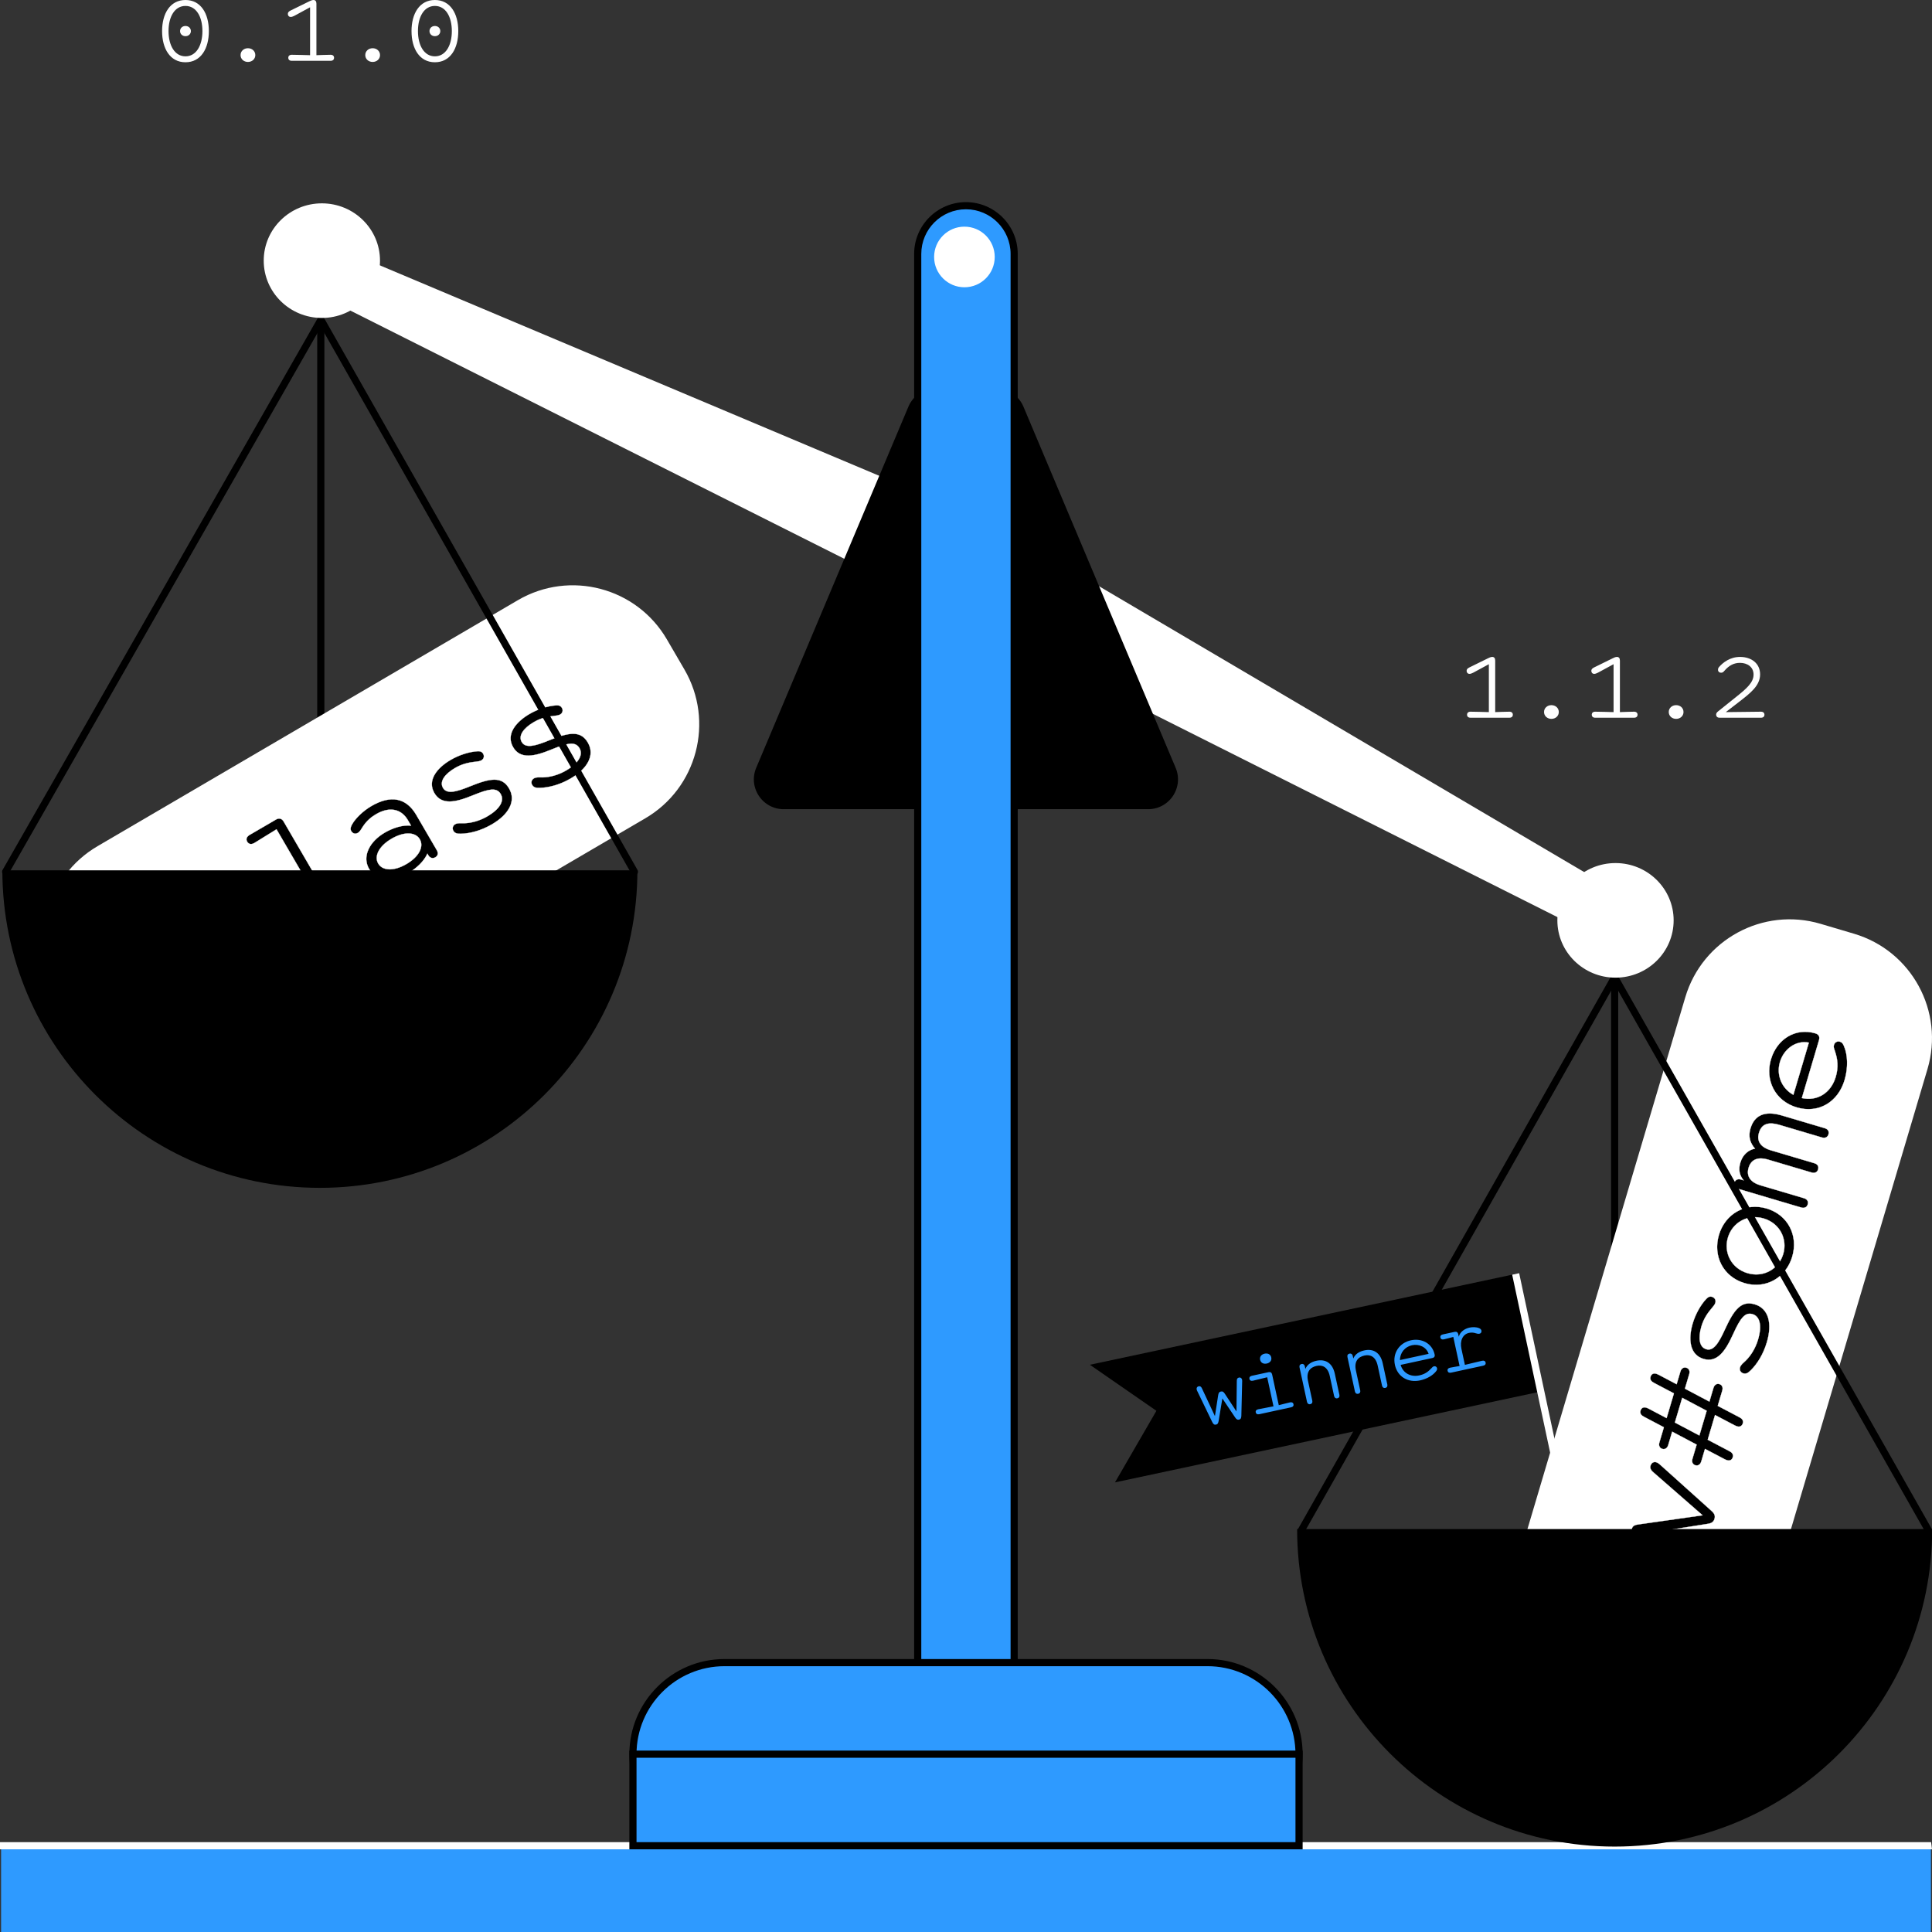 <svg xmlns="http://www.w3.org/2000/svg" xmlns:xlink="http://www.w3.org/1999/xlink" viewBox="0 0 1080 1080" xml:space="preserve"><rect x="0" y="0" width="1080" height="1080" fill="#333333" stroke="none"/><path fill="#2E9AFF" d="M.607 1031.773h1078.787V1080H.607z"/><path fill="#FFF" d="M355.001 1033.773H0v-4h354.506zM1080 1033.773H724.999v-4h354.506z"/><path d="M900.599 546.294h4v242.584h-4zM177.331 178.731h4v242.584h-4z"/><defs><path id="a" d="M289.566 335.462c29.049-16.917 66.313-7.082 83.23 21.967l9.802 16.832c16.917 29.049 7.082 66.313-21.967 83.23l-234.928 137.49c-29.049 16.917-66.313 7.082-83.23-21.967l-9.802-16.832c-16.917-29.049-7.082-66.313 21.967-83.23l234.928-137.49z"/></defs><use xlink:href="#a" overflow="visible" fill-rule="evenodd" clip-rule="evenodd" fill="#FFF"/><path d="M91.611 553.029c3.298-1.92 7.198-1.1 9.022 2.032 1.825 3.133.614 6.931-2.684 8.851-3.298 1.921-7.198 1.1-9.023-2.033-1.824-3.132-.612-6.929 2.685-8.85z"/><path fill="#FFF" d="M94.272 565.016c-.474 0-.943-.05-1.403-.151-1.695-.374-3.119-1.421-4.008-2.947-1.827-3.139-.661-6.987 2.712-8.952 3.372-1.966 7.297-1.08 9.124 2.059.89 1.526 1.098 3.28.587 4.94-.507 1.645-1.678 3.07-3.297 4.013-1.177.684-2.458 1.038-3.715 1.038zm-2.623-11.922c-3.3 1.922-4.442 5.683-2.659 8.747.868 1.49 2.257 2.512 3.911 2.877 1.642.364 3.423.054 5.01-.87s2.734-2.319 3.229-3.928c.498-1.619.295-3.331-.572-4.82-1.785-3.066-5.622-3.925-8.919-2.006z"/><path d="M139.914 533.4c3.958-2.304 7.002-6.176 8.703-11.028.577-1.663.983-2.671 2.22-3.392 1.154-.672 2.802-.306 3.474.847.72 1.237.575 2.315-.086 4.024-1.933 5.212-5.899 10.724-11.671 14.084-10.635 6.194-23.263 3.28-29.553-7.52-6.289-10.801-2.593-23.222 8.043-29.416 5.772-3.36 12.522-4.091 18.009-3.201 1.814.27 2.823.675 3.543 1.912.673 1.155.176 2.769-.978 3.44-1.237.721-2.315.575-4.045.259-5.062-.918-9.931-.18-13.889 2.124-7.09 4.13-10.599 13.46-5.654 21.952 4.946 8.492 14.793 10.045 21.884 5.915z"/><path fill="#FFF" d="M131.062 541.218c-1.663 0-3.316-.197-4.932-.597-5.479-1.355-10.164-4.967-13.193-10.168-3.029-5.203-3.857-11.061-2.333-16.494 1.507-5.37 5.201-9.995 10.402-13.024 5.241-3.052 11.824-4.222 18.059-3.211 1.747.26 2.838.647 3.595 1.948.321.55.4 1.222.224 1.891-.187.704-.634 1.307-1.228 1.651-1.266.739-2.38.582-4.096.269-5.09-.924-9.876-.191-13.838 2.115-3.512 2.045-6.175 5.434-7.306 9.297-1.216 4.148-.619 8.606 1.679 12.553s5.881 6.665 10.089 7.655c3.919.925 8.181.278 11.691-1.767 3.961-2.307 6.959-6.106 8.671-10.988.571-1.647.985-2.694 2.252-3.433.573-.333 1.293-.43 1.974-.27.691.164 1.276.581 1.604 1.144.758 1.303.557 2.441-.08 4.089-2.197 5.924-6.463 11.071-11.703 14.121-3.65 2.126-7.618 3.219-11.531 3.219zm3.56-43.699c-4.793 0-9.557 1.227-13.539 3.545-5.168 3.01-8.838 7.604-10.334 12.937-1.514 5.394-.69 11.21 2.317 16.377 3.009 5.167 7.661 8.753 13.101 10.099 5.375 1.329 11.183.403 16.35-2.605 5.212-3.033 9.454-8.153 11.639-14.046.621-1.604.819-2.71.092-3.959-.308-.528-.857-.92-1.509-1.074-.649-.151-1.327-.06-1.863.253-1.221.712-1.627 1.738-2.187 3.353-1.725 4.917-4.745 8.744-8.736 11.068-3.545 2.065-7.845 2.716-11.802 1.784-4.249-1-7.865-3.744-10.184-7.726-2.319-3.982-2.921-8.482-1.694-12.672 1.143-3.898 3.83-7.319 7.374-9.383 3.994-2.326 8.815-3.065 13.941-2.135 1.681.309 2.773.462 3.992-.249.561-.326.982-.895 1.158-1.561.167-.631.093-1.262-.207-1.776-.727-1.249-1.787-1.623-3.488-1.876a27.535 27.535 0 0 0-4.421-.354z"/><path d="M142.235 471.215c-1.814 1.056-3.249.677-4.065-.724-.768-1.319-.39-2.754 1.425-3.81l14.758-8.594c1.649-.961 3.214-.549 4.174 1.102l27.223 46.746c3.003-1.859 11.02-6.86 12.67-7.819 1.814-1.057 3.249-.677 4.018.642.816 1.401.437 2.836-1.376 3.893l-31.083 18.101c-1.813 1.056-3.249.677-4.065-.724-.768-1.319-.39-2.755 1.424-3.811 1.484-.864 10.945-6.042 13.548-7.449l-26.311-45.181c-3.086 1.906-11.021 6.859-12.34 7.628z"/><path fill="#FFF" d="M168.048 521.431c-.168 0-.332-.016-.491-.048-.696-.14-1.287-.596-1.708-1.318-.836-1.436-.293-2.898 1.451-3.913 1.465-.854 10.683-5.899 13.482-7.414l-26.234-45.047c-.964.596-2.373 1.472-3.901 2.421-3.5 2.175-7.467 4.64-8.374 5.168-.899.523-1.727.716-2.459.568-.697-.14-1.287-.596-1.708-1.318-.4-.688-.491-1.401-.263-2.066.242-.704.819-1.326 1.714-1.847l14.758-8.594c.827-.481 1.657-.633 2.402-.437s1.394.737 1.874 1.564l27.186 46.68c.675-.418 1.587-.984 2.617-1.625 3.677-2.284 8.712-5.412 9.988-6.154.895-.521 1.722-.715 2.452-.58.691.13 1.268.562 1.668 1.248.878 1.508.366 2.965-1.403 3.995l-31.082 18.101c-.705.41-1.365.616-1.969.616zm-13.448-57.95.038.066 26.351 45.248-.067.037c-2.715 1.467-12.07 6.588-13.546 7.447-1.688.982-2.197 2.334-1.398 3.708.404.695.946 1.115 1.608 1.248.694.134 1.487-.047 2.354-.551l31.082-18.101c1.688-.983 2.18-2.365 1.351-3.79-.378-.648-.92-1.056-1.566-1.177-.7-.129-1.487.061-2.349.562-1.274.741-6.31 3.869-9.985 6.153-1.064.66-2.003 1.244-2.684 1.665l-.065.041-.038-.066-27.224-46.746c-.461-.792-1.077-1.31-1.783-1.495-.703-.185-1.496-.042-2.288.42l-14.758 8.594c-.863.503-1.418 1.098-1.648 1.767-.214.622-.127 1.294.25 1.941.405.695.945 1.115 1.608 1.248.695.136 1.486-.047 2.354-.551.906-.528 4.872-2.992 8.371-5.167a2052.19 2052.19 0 0 1 3.968-2.461l.064-.04z"/><path d="M206.309 485.681c-4.081-7.008.348-15.328 8.757-20.226 4.617-2.688 10.023-4.4 14.713-3.93l-1.776-3.05c-3.601-6.184-10.076-7.824-17.743-3.358-2.804 1.633-5.401 3.808-7.539 7.151-.701 1.07-1.54 2.664-2.611 3.288-1.484.864-2.967.403-3.783-.998-.721-1.237-.212-2.638.874-4.375 1.471-2.403 5.225-6.575 10.419-9.601 10.8-6.289 19.452-4.703 25.117 5.025l11.428 19.623c.96 1.649.712 3.119-.855 4.031-1.401.816-2.967.403-3.927-1.246l-.48-.825c-1.905 4.313-6.063 8.169-10.68 10.858-8.41 4.896-17.833 4.642-21.914-2.367zm28.361-16.517c-2.353-4.039-8.581-4.497-15.754-.32-7.172 4.177-9.848 9.82-7.496 13.86 2.353 4.041 8.582 4.498 15.754.321 7.173-4.177 9.849-9.821 7.496-13.861z"/><path fill="#FFF" d="M216.96 491.458c-.447 0-.889-.019-1.324-.055-4.182-.35-7.43-2.315-9.392-5.685s-2.069-7.163-.309-10.973c1.654-3.581 4.884-6.904 9.093-9.355 4.454-2.594 9.167-4.017 13.191-4.017.484 0 .959.021 1.421.062l-1.702-2.923c-1.789-3.072-4.312-5.021-7.298-5.638-3.084-.635-6.66.161-10.343 2.306-3.214 1.872-5.603 4.137-7.515 7.127-.128.196-.261.408-.398.63-.631 1.014-1.346 2.164-2.238 2.683-1.471.854-3.03.442-3.885-1.025-.811-1.388-.059-2.96.875-4.452 1.25-2.043 4.858-6.371 10.444-9.626 5.416-3.153 10.308-4.334 14.536-3.503 4.271.836 7.864 3.714 10.684 8.555l11.428 19.622c1.001 1.719.679 3.226-.881 4.134-1.494.87-3.073.368-4.03-1.272l-.407-.699c-1.786 3.938-5.659 7.852-10.65 10.758-3.744 2.179-7.704 3.346-11.3 3.346zm11.259-29.935c-3.998 0-8.684 1.416-13.114 3.996-4.184 2.437-7.392 5.735-9.033 9.289-1.738 3.764-1.634 7.51.302 10.834 1.937 3.325 5.145 5.266 9.275 5.611 3.902.328 8.354-.836 12.535-3.272 5.021-2.924 8.903-6.869 10.649-10.823l.06-.135.554.952c.912 1.563 2.414 2.04 3.825 1.22 1.5-.874 1.794-2.269.828-3.929l-11.428-19.622c-2.797-4.802-6.357-7.656-10.583-8.483-4.196-.825-9.05.351-14.432 3.484-5.562 3.24-9.149 7.544-10.393 9.576-1.243 1.986-1.496 3.231-.874 4.297.822 1.413 2.268 1.793 3.68.973.86-.501 1.565-1.634 2.188-2.634.138-.222.271-.435.399-.631 1.926-3.011 4.329-5.291 7.564-7.175 3.716-2.165 7.331-2.969 10.449-2.323 3.028.625 5.586 2.599 7.396 5.708l1.851 3.177-.146-.015a16.04 16.04 0 0 0-1.552-.075zm-10.33 24.505c-.135 0-.269-.002-.401-.007-2.78-.099-4.958-1.264-6.132-3.279-1.174-2.017-1.111-4.485.175-6.951 1.339-2.566 3.88-4.991 7.348-7.011 3.469-2.021 6.829-3.034 9.726-2.933 2.779.099 4.957 1.263 6.131 3.278 1.175 2.017 1.113 4.485-.173 6.952-1.339 2.566-3.88 4.991-7.349 7.011-3.311 1.929-6.525 2.94-9.325 2.94zm10.313-20.037c-2.774 0-5.962 1.004-9.248 2.918-3.444 2.006-5.965 4.409-7.291 6.951-1.262 2.419-1.325 4.836-.179 6.806 1.147 1.971 3.281 3.109 6.009 3.205 2.863.11 6.2-.905 9.644-2.911 3.444-2.006 5.966-4.41 7.292-6.952 1.261-2.419 1.324-4.836.177-6.806-1.147-1.971-3.281-3.108-6.008-3.204a10.387 10.387 0 0 0-.396-.007z"/><path d="M257.819 466.062c-2.259.101-3.564-.243-4.381-1.646-.768-1.319-.354-2.883.965-3.651 1.401-.816 3.001-.534 4.965-.574 3.716-.065 8.475-1.183 13.01-3.823 7.585-4.417 9.511-9.072 7.543-12.452-2.257-3.875-6.604-2.998-15.521.649-9.79 4.044-17.598 5.612-21.584-1.231-4.177-7.173 1.493-14.118 9.161-18.585 4.782-2.784 10.4-4.511 14.872-4.796 1.49-.095 2.534.18 3.254 1.417.72 1.237.437 2.836-.965 3.652-.906.528-2.053.645-2.988.747-4.375.45-7.954 1.319-11.746 3.527-5.936 3.457-8.789 7.658-6.773 11.121 2.161 3.711 7.581 2.211 15.164-.882 11.253-4.566 17.764-5.708 21.797 1.218 4.13 7.091-.305 14.641-9.622 20.067-6.099 3.554-12.158 5.094-17.151 5.242z"/><path fill="#FFF" d="M257.114 466.154c-1.717 0-2.956-.352-3.74-1.7-.788-1.352-.361-2.965.991-3.753 1.096-.639 2.3-.617 3.7-.591.417.007.849.014 1.302.006 4.211-.074 8.939-1.464 12.974-3.812 6.877-4.005 9.687-8.621 7.517-12.35-2.254-3.866-6.771-2.859-15.429.681-5.724 2.364-9.731 3.436-12.996 3.473l-.168.001c-3.872 0-6.657-1.551-8.513-4.736-1.958-3.362-1.911-6.855.138-10.384 1.743-2.999 4.872-5.871 9.05-8.304 4.659-2.713 10.231-4.509 14.905-4.807 1.702-.102 2.659.313 3.323 1.454.787 1.354.361 2.968-.991 3.755-.901.525-2.041.65-2.957.751l-.061.006c-4.894.503-8.288 1.522-11.716 3.518-6.154 3.584-8.677 7.703-6.747 11.019 2.061 3.536 7.085 2.345 15.071-.913 11.356-4.608 17.856-5.678 21.891 1.249 1.988 3.414 2.069 7.124.233 10.73-1.743 3.426-5.161 6.69-9.882 9.439-5.531 3.222-11.636 5.087-17.188 5.252-.244.01-.48.016-.707.016zm.171-5.904c-1.053 0-1.989.083-2.844.58-.621.362-1.058.921-1.23 1.574-.173.652-.069 1.354.292 1.974.674 1.157 1.693 1.625 3.656 1.625.208 0 .426-.005.656-.016h.001c5.528-.164 11.607-2.021 17.117-5.23 4.696-2.735 8.094-5.979 9.824-9.379 1.812-3.559 1.732-7.219-.229-10.586-3.981-6.835-10.433-5.762-21.705-1.187-8.061 3.288-13.143 4.481-15.257.851-1.978-3.397.564-7.593 6.8-11.224 3.448-2.008 6.859-3.032 11.776-3.537l.06-.007c.902-.099 2.024-.222 2.897-.73 1.279-.745 1.683-2.271.938-3.55-.738-1.267-1.798-1.473-3.185-1.38-4.652.295-10.199 2.084-14.839 4.785-4.156 2.421-7.267 5.273-8.996 8.25-2.021 3.479-2.067 6.921-.139 10.232 1.826 3.136 4.57 4.662 8.385 4.662l.165-.001c3.245-.037 7.236-1.104 12.941-3.461 5.048-2.065 8.026-2.978 10.28-3.151 2.555-.194 4.199.586 5.334 2.533 2.218 3.811-.612 8.504-7.569 12.555-4.057 2.362-8.812 3.759-13.047 3.834-.455.01-.889.002-1.308-.007-.263-.004-.522-.009-.774-.009z"/><path d="M301.848 440.421c-2.26.101-3.564-.243-4.381-1.646-.768-1.319-.354-2.884.965-3.651 1.402-.816 3-.535 4.965-.574 3.716-.065 8.475-1.183 13.01-3.823 7.585-4.417 9.512-9.072 7.543-12.452-2.257-3.875-6.605-2.999-15.521.647-9.789 4.045-17.598 5.613-21.583-1.23-4.177-7.173 1.493-14.118 9.16-18.584 4.782-2.785 10.401-4.512 14.872-4.796 1.49-.096 2.534.18 3.254 1.417.721 1.237.437 2.836-.964 3.652-.907.529-2.054.645-2.988.747-4.375.45-7.954 1.319-11.747 3.528-5.936 3.457-8.789 7.658-6.773 11.121 2.161 3.711 7.581 2.211 15.165-.882 11.253-4.566 17.764-5.708 21.797 1.218 4.129 7.091-.306 14.642-9.623 20.067-6.099 3.553-12.158 5.094-17.151 5.241z"/><path fill="#FFF" d="M301.142 440.514c-1.717 0-2.956-.352-3.74-1.699-.382-.655-.491-1.397-.309-2.09.184-.692.646-1.283 1.301-1.664 1.098-.64 2.306-.614 3.704-.592.416.009.85.017 1.297.007 4.212-.074 8.94-1.464 12.974-3.812 3.604-2.099 6.069-4.315 7.326-6.587 1.131-2.042 1.196-4.035.19-5.763-2.252-3.869-6.771-2.863-15.429.679-5.723 2.365-9.73 3.437-12.996 3.474l-.168.001c-3.872 0-6.657-1.551-8.512-4.736-1.958-3.361-1.912-6.854.138-10.383 1.742-2.999 4.872-5.871 9.049-8.304 4.657-2.713 10.229-4.509 14.905-4.807 1.699-.107 2.66.312 3.323 1.454.37.634.484 1.358.322 2.039-.169.712-.635 1.321-1.312 1.715-.901.526-2.041.651-2.957.752l-.061.006c-4.894.503-8.288 1.521-11.717 3.518-2.958 1.723-5.151 3.636-6.343 5.534-1.222 1.944-1.36 3.841-.403 5.484 2.062 3.538 7.087 2.343 15.071-.913 11.356-4.608 17.856-5.678 21.891 1.249 1.988 3.414 2.068 7.124.233 10.73-1.744 3.426-5.162 6.69-9.883 9.439-5.531 3.222-11.636 5.087-17.188 5.252-.242.011-.478.017-.706.017zm.172-5.905c-1.052 0-1.989.082-2.844.58-.622.361-1.059.92-1.231 1.573s-.069 1.355.292 1.976c.746 1.279 1.912 1.726 4.313 1.608h.001c5.527-.164 11.606-2.021 17.116-5.23 4.697-2.735 8.095-5.979 9.825-9.379 1.812-3.559 1.732-7.219-.229-10.586-3.981-6.835-10.433-5.762-21.705-1.187-8.062 3.287-13.144 4.478-15.257.851-.988-1.696-.848-3.646.404-5.641 1.205-1.918 3.417-3.849 6.395-5.583 3.449-2.008 6.861-3.033 11.777-3.537l.061-.007c.901-.099 2.022-.222 2.896-.731.643-.374 1.083-.949 1.243-1.621a2.622 2.622 0 0 0-.306-1.928c-.738-1.268-1.806-1.472-3.185-1.38-4.654.296-10.201 2.085-14.839 4.785-4.155 2.421-7.266 5.273-8.995 8.25-2.021 3.478-2.067 6.921-.139 10.231 1.826 3.137 4.569 4.662 8.383 4.662l.167-.001c3.244-.037 7.235-1.104 12.94-3.462 5.048-2.064 8.026-2.977 10.281-3.149 2.554-.193 4.199.586 5.333 2.533 1.035 1.776.97 3.82-.188 5.911-1.271 2.296-3.755 4.531-7.382 6.644-4.056 2.362-8.811 3.759-13.047 3.834-.453.009-.885 0-1.303-.007-.263-.004-.523-.009-.777-.009z"/><path fill-rule="evenodd" clip-rule="evenodd" d="M356.313 486.511c0 98.031-79.469 177.5-177.5 177.5s-177.5-79.469-177.5-177.5h355z"/><path d="M3.175 489.31a2 2 0 0 1-1.734-2.993L177.67 177.739a2 2 0 0 1 1.736-1.008h.003a2 2 0 0 1 1.736 1.013l175.23 308.578a2 2 0 0 1-3.479 1.975L179.401 182.773 4.913 488.302a2.001 2.001 0 0 1-1.738 1.008z"/><defs><path id="b" d="M942.082 557.491c9.553-32.231 43.425-50.615 75.655-41.062l18.675 5.535c32.231 9.553 50.615 43.425 41.062 75.655l-116.08 391.127c-9.553 32.231-43.425 50.615-75.655 41.062l-18.675-5.535c-32.231-9.553-50.615-43.425-41.062-75.655l116.08-391.127z"/></defs><use xlink:href="#b" overflow="visible" fill-rule="evenodd" clip-rule="evenodd" fill="#FFF"/><path d="M902.855 961.339c-11.984-3.552-18.266-13.573-14.96-24.734 1.546-5.214 5.14-9.621 10.28-11.182l-23.875-7.076c-1.829-.543-2.602-1.966-2.141-3.52.516-1.738 1.911-2.419 3.741-1.876l55.526 16.457c1.83.542 2.602 1.965 2.141 3.52-.514 1.738-1.911 2.419-3.741 1.877l-3.477-1.031c3.577 4.046 4.073 9.765 2.526 14.979-3.306 11.158-14.037 16.138-26.02 12.586zm9.571-32.29c-9.239-2.738-17.06.816-19.419 8.774-2.358 7.958 2.263 15.199 11.502 17.937 9.239 2.738 17.059-.815 19.417-8.773 2.359-7.959-2.261-15.2-11.5-17.938z"/><path fill="#FFF" d="M910.317 962.535c-2.428 0-4.951-.374-7.484-1.124-5.845-1.732-10.552-5.123-13.256-9.547-2.768-4.528-3.374-9.812-1.754-15.28 1.625-5.479 5.388-9.632 10.095-11.159l-23.639-7.006c-1.822-.541-2.683-1.96-2.192-3.614.525-1.765 1.958-2.479 3.835-1.928l55.525 16.457c.903.268 1.586.757 1.973 1.414.38.644.455 1.404.22 2.2-.258.87-.748 1.506-1.417 1.839-.662.331-1.498.36-2.418.089l-3.23-.959c3.196 3.764 4.062 9.161 2.374 14.856-1.62 5.468-5.008 9.567-9.797 11.856-2.651 1.267-5.661 1.906-8.835 1.906zm-7.441-1.268c5.812 1.724 11.567 1.448 16.211-.772 4.749-2.27 8.109-6.338 9.717-11.764 1.703-5.743.788-11.178-2.511-14.908l-.173-.196 3.728 1.105c.882.262 1.68.234 2.309-.078.631-.314 1.094-.919 1.339-1.748.224-.755.153-1.475-.204-2.081-.368-.624-1.021-1.09-1.887-1.346l-55.525-16.457c-1.811-.537-3.144.127-3.647 1.826-.465 1.566.355 2.912 2.091 3.427l24.113 7.147-.239.072c-4.768 1.449-8.592 5.611-10.229 11.133-1.608 5.427-1.007 10.668 1.737 15.159 2.684 4.393 7.361 7.759 13.17 9.481zm7.624-4.513c-1.916 0-3.935-.308-6.012-.923-4.548-1.348-8.055-3.783-10.142-7.042-2.087-3.26-2.575-7.06-1.411-10.988 1.165-3.929 3.645-6.849 7.171-8.444 3.525-1.597 7.795-1.728 12.342-.38 9.289 2.754 13.931 9.999 11.551 18.03-1.165 3.929-3.644 6.85-7.17 8.445-1.915.867-4.05 1.302-6.329 1.302zm-4.064-28.55c-2.258 0-4.372.431-6.269 1.289-3.485 1.577-5.937 4.465-7.088 8.351-1.152 3.886-.67 7.643 1.393 10.864 2.067 3.229 5.546 5.642 10.059 6.979 4.512 1.34 8.743 1.211 12.236-.371 3.484-1.577 5.936-4.465 7.087-8.352 2.354-7.944-2.246-15.115-11.449-17.843-2.062-.611-4.066-.917-5.969-.917z"/><path d="M946.078 877.622c1.555.461 2.262 1.765 1.667 3.778l-9.625 32.474c-.597 2.012-1.901 2.721-3.456 2.26-1.464-.434-2.172-1.739-1.576-3.751.731-2.47 3.555-10.987 4.975-15.442l-29.638-8.785c-1.129 4.143-3.512 13.189-3.972 14.744-.596 2.013-1.901 2.721-3.456 2.26-1.464-.434-2.17-1.737-1.574-3.75l5.071-17.105c.542-1.83 1.964-2.602 3.794-2.06l31.375 9.299c.64-2.498 2.318-9.165 3.051-11.635.594-2.013 1.9-2.721 3.364-2.287zm-57.08 8.258c-3.111-.922-4.326-3.87-3.349-7.163.976-3.293 3.601-5.102 6.712-4.18 3.11.921 4.326 3.87 3.351 7.163-.977 3.294-3.604 5.102-6.714 4.18z"/><path fill="#FFF" d="M935.544 916.344c-.286 0-.587-.046-.902-.139-.762-.227-1.317-.685-1.606-1.324-.308-.68-.313-1.527-.02-2.521.439-1.481 1.649-5.196 2.82-8.789.77-2.362 1.565-4.804 2.132-6.582l-29.491-8.74c-.465 1.71-1.141 4.241-1.795 6.691-.97 3.634-1.887 7.066-2.157 7.98-.296.998-.767 1.705-1.401 2.1-.603.376-1.346.446-2.148.211-1.59-.472-2.197-1.908-1.625-3.844l5.071-17.105c.557-1.877 2.006-2.667 3.888-2.111l31.3 9.278.382-1.495c.764-2.996 2.041-8.011 2.65-10.067.294-.992.762-1.7 1.389-2.103.593-.378 1.308-.459 2.069-.234 1.673.496 2.299 1.907 1.718 3.871l-9.625 32.474c-.475 1.594-1.417 2.449-2.649 2.449zm-27.171-28.282.073.021 29.711 8.807-.023.072c-.568 1.784-1.375 4.261-2.155 6.656-1.17 3.592-2.381 7.305-2.818 8.785-.284.957-.28 1.77.012 2.415.271.6.794 1.029 1.513 1.242 1.579.471 2.808-.336 3.362-2.209l9.625-32.474c.555-1.872-.034-3.215-1.616-3.684-.718-.215-1.392-.14-1.945.217-.596.382-1.042 1.062-1.325 2.019-.609 2.054-1.887 7.066-2.649 10.062l-.401 1.57-.019.075-.075-.021-31.375-9.3c-.881-.263-1.683-.214-2.322.135-.642.348-1.118.996-1.378 1.875l-5.071 17.105c-.555 1.872.001 3.205 1.523 3.656.772.232 1.455.164 2.026-.193.602-.375 1.052-1.053 1.336-2.016.271-.912 1.187-4.344 2.157-7.977.663-2.485 1.35-5.056 1.815-6.766l.019-.072zm-17.797-1.87a5.65 5.65 0 0 1-1.6-.239c-3.052-.906-4.419-3.822-3.4-7.257.491-1.658 1.387-2.942 2.587-3.712 1.234-.793 2.691-.97 4.22-.519 1.525.452 2.65 1.397 3.254 2.733.588 1.3.639 2.864.147 4.523-.837 2.821-2.832 4.471-5.208 4.471zm-1.557-.383c2.963.881 5.627-.78 6.62-4.129.481-1.624.433-3.151-.14-4.419-.585-1.295-1.678-2.212-3.16-2.65-1.485-.441-2.9-.267-4.096.5-1.17.751-2.043 2.005-2.523 3.629-.993 3.348.333 6.189 3.299 7.069z"/><path d="M922.628 819.421c.516-1.737 1.82-2.446 3.284-2.012 1.005.298 1.849 1.145 2.876 2.046l27.425 24.647c1.74 1.511 2.868 2.741 2.218 4.937s-2.267 2.612-4.55 2.93l-36.426 5.723c-1.351.196-2.521.447-3.526.149-1.464-.434-2.172-1.738-1.657-3.476.406-1.373 1.684-1.989 3.638-2.205l35.842-5.1-27.275-23.806c-1.521-1.248-2.256-2.461-1.849-3.833z"/><path fill="#FFF" d="M914.984 858.054c-.377 0-.735-.039-1.078-.141-.751-.223-1.31-.668-1.616-1.288-.313-.635-.345-1.424-.091-2.282.387-1.304 1.562-2.021 3.702-2.258l35.678-5.076-27.151-23.699c-1.663-1.363-2.258-2.606-1.872-3.91.509-1.711 1.83-2.521 3.377-2.063.884.263 1.629.928 2.492 1.697.135.12.271.242.412.365l27.425 24.648c1.734 1.506 2.911 2.747 2.24 5.014-.672 2.266-2.335 2.665-4.611 2.982l-36.425 5.723c-.185.026-.364.055-.542.081-.701.108-1.344.207-1.94.207zm7.716-38.612c-.367 1.238.213 2.431 1.824 3.753l27.4 23.915-.162.023-35.843 5.1c-2.074.229-3.21.913-3.576 2.152-.244.821-.216 1.572.081 2.173.287.582.814 1 1.524 1.21.851.252 1.826.103 2.952-.069.178-.027.358-.056.542-.082l36.425-5.723c2.222-.31 3.844-.697 4.489-2.877.646-2.181-.502-3.389-2.194-4.858l-27.426-24.648c-.141-.123-.277-.245-.412-.365-.85-.758-1.583-1.412-2.436-1.665-1.469-.439-2.7.313-3.188 1.961z"/><path d="m954.619 804.818 12.14 6.384c1.383.708 2.353 1.792 1.894 3.348-.461 1.555-1.648 2.198-3.203 1.737-.457-.135-1.07-.416-1.5-.643l-10.849-5.703-2.088 7.043c-.489 1.647-1.755 2.564-3.31 2.104-1.556-.461-2.117-1.922-1.629-3.568l2.359-7.959-13.678-7.238-2.223 7.501c-.488 1.646-1.755 2.564-3.31 2.104-1.555-.461-2.118-1.921-1.629-3.567l2.522-8.507-11.187-5.903c-1.383-.708-2.355-1.793-1.893-3.348.461-1.555 1.645-2.199 3.2-1.738.458.136 1.073.418 1.502.644l9.896 5.222 4.094-13.813-11.187-5.903c-1.383-.708-2.355-1.793-1.893-3.348.461-1.555 1.647-2.198 3.202-1.738.458.136 1.071.418 1.501.645l9.897 5.222 2.114-7.135c.488-1.646 1.755-2.565 3.31-2.104 1.555.461 2.117 1.922 1.629 3.568l-2.414 8.141 13.678 7.238 2.278-7.684c.488-1.646 1.754-2.565 3.31-2.104 1.555.46 2.118 1.921 1.629 3.568l-2.549 8.598 12.14 6.384c1.383.708 2.355 1.793 1.894 3.348-.461 1.555-1.648 2.199-3.203 1.738-.457-.135-1.07-.417-1.5-.644l-10.849-5.703-4.095 13.813zm-.574-16.192-13.677-7.237-4.094 13.812 13.678 7.238 4.093-13.813z"/><path fill="#FFF" d="M948.491 819.282c-.261 0-.531-.04-.81-.122-.771-.229-1.334-.707-1.628-1.382-.283-.65-.301-1.438-.052-2.28l2.341-7.899-13.542-7.166-2.196 7.413c-.523 1.767-1.862 2.611-3.403 2.154-.771-.229-1.334-.706-1.628-1.382-.283-.649-.301-1.438-.052-2.279l2.504-8.447-11.133-5.874c-1.674-.859-2.342-2.048-1.931-3.437.473-1.592 1.702-2.26 3.294-1.789.481.144 1.117.44 1.517.65l9.814 5.18 4.05-13.666-11.132-5.874c-1.675-.857-2.343-2.046-1.931-3.436.232-.782.656-1.36 1.227-1.67.572-.311 1.286-.35 2.068-.119.48.143 1.116.439 1.515.65l9.816 5.179 2.088-7.047c.524-1.766 1.861-2.611 3.403-2.155.771.229 1.334.707 1.628 1.382.284.65.302 1.438.052 2.279l-2.396 8.083 13.542 7.166 2.251-7.597c.524-1.765 1.86-2.608 3.403-2.154.771.229 1.334.706 1.629 1.382.283.649.301 1.438.052 2.28l-2.532 8.538 12.086 6.356c1.675.857 2.342 2.045 1.931 3.435-.232.782-.657 1.36-1.228 1.67-.572.31-1.285.352-2.069.119-.473-.14-1.092-.427-1.514-.649l-10.768-5.66-4.05 13.665 12.085 6.356c1.674.856 2.342 2.045 1.932 3.436-.232.782-.657 1.359-1.228 1.669-.571.31-1.285.351-2.069.119-.477-.142-1.095-.429-1.514-.649l-10.768-5.66-2.062 6.955c-.428 1.447-1.403 2.277-2.592 2.277zm-13.782-19.068.081.043 13.732 7.268-.018.059-2.358 7.958c-.24.808-.225 1.561.045 2.178.275.633.806 1.082 1.533 1.297 1.457.433 2.718-.376 3.217-2.054l2.114-7.131.081.043 10.849 5.703c.394.208 1.02.499 1.486.638.741.22 1.419.185 1.954-.106.536-.29.936-.837 1.155-1.58.489-1.657-.739-2.688-1.856-3.26l-12.195-6.413.018-.06 4.12-13.9.081.043 10.849 5.703c.415.219 1.023.502 1.486.638.742.22 1.419.183 1.954-.106.536-.291.936-.837 1.155-1.581.491-1.656-.737-2.687-1.855-3.259l-12.196-6.413.018-.06 2.55-8.598c.24-.808.224-1.561-.045-2.178-.276-.633-.807-1.082-1.534-1.297-1.454-.429-2.719.374-3.216 2.053l-2.304 7.772-.081-.043-13.732-7.268.018-.059 2.413-8.142c.24-.807.225-1.56-.045-2.177-.275-.633-.806-1.082-1.533-1.297-1.457-.432-2.718.374-3.216 2.054l-2.141 7.223-.081-.043-9.897-5.222c-.392-.208-1.017-.5-1.487-.639-.743-.221-1.419-.184-1.953.106-.535.29-.935.837-1.154 1.581-.491 1.657.737 2.688 1.855 3.26l11.242 5.931-.018.06-4.12 13.901-.081-.043-9.896-5.223c-.393-.207-1.019-.499-1.489-.639-.743-.221-1.417-.183-1.953.106-.534.291-.934.837-1.153 1.581-.491 1.656.738 2.688 1.855 3.261l11.243 5.931-.018.06-2.521 8.507c-.239.807-.225 1.56.045 2.177.275.633.806 1.082 1.533 1.297 1.454.438 2.719-.374 3.216-2.053l2.248-7.588zm15.289 2.334-.081-.043-13.732-7.267.018-.059 4.12-13.9.081.043 13.73 7.267-.017.059-4.119 13.9zm-13.634-7.384 13.542 7.165 4.05-13.666-13.542-7.165-4.05 13.666z"/><path d="M978.79 765.905c-1.576 1.622-2.762 2.266-4.318 1.805-1.464-.434-2.234-1.856-1.8-3.319.461-1.555 1.819-2.446 3.221-3.822 2.66-2.595 5.36-6.671 6.851-11.702 2.494-8.416.706-13.125-3.044-14.237-4.3-1.274-6.863 2.344-10.856 11.112-4.355 9.656-8.966 16.15-16.559 13.9-7.959-2.359-8.591-11.304-6.07-19.811 1.573-5.305 4.479-10.414 7.54-13.686 1.019-1.091 1.968-1.606 3.341-1.2 1.372.408 2.262 1.765 1.801 3.32-.298 1.006-1.052 1.877-1.663 2.592-2.877 3.327-4.887 6.413-6.134 10.621-1.952 6.586-1.149 11.6 2.693 12.739 4.117 1.221 7.034-3.586 10.436-11.037 5.062-11.038 9.021-16.332 16.705-14.055 7.867 2.332 9.814 10.87 6.751 21.206-2.006 6.77-5.361 12.044-8.895 15.574z"/><path fill="#FFF" d="M975.412 767.929c-.306 0-.624-.047-.961-.146-.727-.216-1.315-.681-1.656-1.31s-.409-1.376-.194-2.104c.361-1.217 1.256-2.028 2.292-2.969.309-.279.627-.569.949-.885 3.015-2.94 5.505-7.194 6.831-11.671 2.263-7.629 1.144-12.916-2.993-14.143-4.285-1.269-6.889 2.557-10.766 11.071-2.546 5.645-4.73 9.173-7.082 11.438-2.852 2.748-5.977 3.566-9.566 2.504-3.729-1.105-6.09-3.681-7.017-7.655-.787-3.378-.478-7.614.896-12.25 1.533-5.168 4.358-10.295 7.558-13.716 1.16-1.242 2.151-1.594 3.417-1.221 1.5.445 2.296 1.913 1.852 3.414-.297 1.002-1.044 1.876-1.644 2.578l-.035.041c-3.22 3.724-4.992 6.793-6.118 10.594-2.024 6.828-1.037 11.556 2.642 12.646 3.93 1.162 6.765-3.151 10.347-10.996 5.107-11.137 9.109-16.376 16.794-14.097 3.787 1.123 6.39 3.769 7.525 7.652 1.079 3.689.828 8.409-.724 13.647-1.819 6.138-4.985 11.68-8.914 15.605-1.167 1.202-2.198 1.973-3.433 1.973zm2.686-33.625c.517 0 1.056.086 1.625.254 4.227 1.254 5.383 6.61 3.095 14.33-1.334 4.5-3.838 8.777-6.87 11.735-.324.317-.645.608-.954.889-1.02.925-1.899 1.724-2.248 2.9-.421 1.419.331 2.806 1.749 3.226 1.423.428 2.57-.062 4.242-1.785h.001c3.912-3.908 7.064-9.428 8.876-15.543 1.545-5.211 1.795-9.9.725-13.562-1.121-3.832-3.688-6.442-7.425-7.55-7.585-2.253-11.544 2.956-16.614 14.015-3.615 7.919-6.499 12.266-10.526 11.078-3.768-1.117-4.793-5.915-2.743-12.833 1.134-3.823 2.915-6.908 6.149-10.648l.034-.041c.591-.691 1.326-1.552 1.613-2.523.421-1.419-.332-2.806-1.75-3.227-1.402-.416-2.321.171-3.265 1.178-3.185 3.405-5.996 8.511-7.522 13.657-1.366 4.61-1.676 8.82-.894 12.173.913 3.918 3.238 6.456 6.913 7.545 3.531 1.051 6.611.238 9.42-2.467 2.337-2.252 4.511-5.765 7.049-11.393 2.261-4.964 3.803-7.67 5.325-9.341 1.271-1.396 2.546-2.067 3.995-2.067z"/><path d="M975.194 717.27c-11.892-3.525-17.805-15.129-14.308-26.929 3.497-11.801 14.779-18.309 26.672-14.784 11.891 3.525 17.807 15.129 14.309 26.929-3.498 11.801-14.782 18.309-26.673 14.784zm10.71-36.132c-9.056-2.684-17.521 2.37-19.988 10.695-2.468 8.324 1.876 17.174 10.932 19.858 9.056 2.684 17.519-2.371 19.987-10.695 2.467-8.324-1.875-17.174-10.931-19.858z"/><path fill="#FFF" d="M981.629 718.296c-2.134 0-4.305-.315-6.457-.953-5.737-1.701-10.343-5.395-12.97-10.398-2.603-4.96-3.096-10.863-1.389-16.624s5.338-10.442 10.224-13.183c4.929-2.767 10.804-3.352 16.542-1.652 5.737 1.701 10.343 5.394 12.97 10.398 2.604 4.96 3.097 10.864 1.39 16.625-1.707 5.76-5.338 10.441-10.224 13.182-3.081 1.728-6.532 2.605-10.086 2.605zm-6.414-1.098c5.699 1.69 11.533 1.107 16.426-1.638 4.852-2.722 8.458-7.372 10.153-13.095 1.696-5.723 1.207-11.587-1.378-16.512-2.607-4.969-7.182-8.636-12.88-10.324-5.697-1.689-11.533-1.106-16.426 1.639-4.852 2.721-8.457 7.371-10.152 13.095-1.696 5.723-1.207 11.586 1.377 16.511 2.607 4.969 7.181 8.636 12.88 10.324zm6.51-4.713c-1.62 0-3.268-.239-4.898-.723-4.33-1.284-7.822-4.072-9.833-7.852-1.962-3.687-2.371-7.984-1.15-12.1 1.22-4.116 3.904-7.497 7.559-9.521 3.745-2.071 8.192-2.506 12.523-1.226 4.329 1.284 7.82 4.072 9.831 7.852 1.961 3.687 2.37 7.984 1.15 12.101-1.221 4.116-3.905 7.496-7.559 9.52a15.667 15.667 0 0 1-7.623 1.949zm-.698-31.992c-2.657 0-5.239.649-7.552 1.93-3.62 2.004-6.279 5.353-7.487 9.432-1.21 4.077-.806 8.334 1.139 11.986 1.992 3.744 5.452 6.506 9.743 7.777 4.288 1.272 8.695.842 12.406-1.213 3.618-2.003 6.277-5.353 7.486-9.431s.805-8.335-1.139-11.987c-1.991-3.744-5.451-6.506-9.741-7.777a17.046 17.046 0 0 0-4.855-.717z"/><path d="M977.493 652.77c-1.491 5.031 1.426 8.283 6.549 9.802l24.333 7.212c1.83.542 2.657 1.782 2.141 3.52-.461 1.555-1.857 2.236-3.686 1.694l-35.126-10.411c-1.83-.542-2.657-1.783-2.141-3.52.461-1.555 1.856-2.236 3.686-1.694l1.464.434c-2.358-2.788-3.008-5.966-1.842-9.9 1.301-4.391 4.379-7.061 8.19-7.822-2.826-3.226-3.852-6.814-2.524-11.296 2.224-7.501 8.055-10.052 17.659-7.205l23.783 7.05c1.83.542 2.657 1.782 2.141 3.52-.46 1.556-1.857 2.236-3.686 1.694l-23.51-6.968c-6.128-1.816-10.083-.899-11.655 4.407-1.491 5.031 1.453 8.192 6.576 9.711l24.333 7.212c1.829.543 2.656 1.782 2.141 3.521-.461 1.555-1.858 2.236-3.687 1.693l-24.333-7.212c-5.124-1.52-9.315-.474-10.806 4.558z"/><path fill="#FFF" d="M1008.017 675.258c-.377 0-.782-.062-1.21-.188l-35.126-10.411c-.939-.278-1.609-.73-1.992-1.345-.392-.63-.459-1.393-.199-2.27.234-.79.708-1.37 1.37-1.68.668-.312 1.501-.332 2.409-.064l1.228.364c-2.267-2.791-2.821-5.993-1.699-9.78 1.233-4.161 4.189-7.015 8.121-7.849-2.942-3.408-3.723-6.993-2.456-11.27 2.265-7.634 8.234-10.076 17.753-7.256l23.783 7.05c.939.278 1.61.73 1.992 1.344.393.63.46 1.393.2 2.27-.233.79-.707 1.371-1.37 1.681-.667.311-1.501.332-2.41.064l-23.51-6.968c-3.189-.945-5.639-1.099-7.49-.469-1.978.674-3.31 2.252-4.071 4.824-.707 2.383-.438 4.438.796 6.106 1.14 1.541 3.067 2.722 5.729 3.511l24.333 7.212c1.905.565 2.704 1.882 2.191 3.614-.234.789-.708 1.37-1.371 1.68-.666.312-1.5.334-2.409.064l-24.333-7.213c-2.663-.791-4.922-.85-6.717-.177-1.944.727-3.288 2.304-3.994 4.687-.709 2.39-.445 4.46.782 6.153 1.142 1.573 3.064 2.77 5.716 3.555l24.332 7.213c.939.278 1.61.73 1.992 1.344.393.629.46 1.393.2 2.27-.37 1.25-1.313 1.934-2.57 1.934zm-35.953-15.994c-.418 0-.803.079-1.141.237-.622.291-1.068.839-1.289 1.587-.248.833-.187 1.556.183 2.147.362.581 1.004 1.012 1.907 1.279l35.126 10.411c1.759.52 3.137-.107 3.593-1.644.248-.834.187-1.557-.183-2.147-.362-.581-1.004-1.011-1.908-1.278l-24.332-7.213c-2.684-.795-4.633-2.011-5.794-3.611-1.257-1.733-1.528-3.848-.806-6.284 1.379-4.646 5.248-6.283 10.898-4.611l24.333 7.213c.873.26 1.669.24 2.303-.056.623-.291 1.069-.84 1.29-1.587.493-1.664-.249-2.882-2.09-3.427l-24.333-7.212c-5.65-1.676-8.004-5.157-6.627-9.805.777-2.622 2.141-4.232 4.167-4.924 1.881-.639 4.359-.488 7.582.467l23.51 6.968c.873.26 1.67.24 2.304-.057.623-.29 1.068-.839 1.289-1.587.248-.833.187-1.556-.183-2.146-.362-.582-1.005-1.012-1.908-1.279l-23.783-7.05c-9.418-2.792-15.328-.385-17.565 7.154-1.264 4.263-.466 7.83 2.509 11.225l.085.098-.127.025c-3.938.787-6.902 3.62-8.132 7.771-1.148 3.874-.568 6.998 1.827 9.83l.162.192-1.705-.505a4.086 4.086 0 0 0-1.162-.181z"/><path d="M1004.405 619.048c-12.166-3.606-17.87-15.248-14.428-26.865 3.336-11.252 13.648-17.847 24.807-14.539 1.738.515 2.684 1.69 2.033 3.886l-9.57 32.291c8.397 1.892 16.212-2.658 18.923-11.806 1.654-5.58 1.054-9.938-.422-14.355-.342-1.196-.949-2.172-.542-3.544.434-1.464 1.857-2.236 3.229-1.829 1.373.406 1.915 1.264 2.578 3.052 1.649 4.171 2.33 10.941.108 18.442-3.66 12.348-14.641 18.845-26.716 15.267zm-1.897-7.031 8.649-29.18c-7.325-1.474-14.035 3.701-16.15 10.837-2.114 7.135.828 14.674 7.501 18.343z"/><path fill="#FFF" d="M1010.922 620.091c-2.148 0-4.347-.321-6.538-.971-5.83-1.729-10.487-5.445-13.112-10.466-2.573-4.923-3.059-10.78-1.366-16.493 1.642-5.536 5.017-10.071 9.504-12.771 4.58-2.758 10.046-3.403 15.397-1.818.935.277 1.593.73 1.956 1.347.4.682.443 1.567.128 2.633l-9.548 32.214c4.057.893 8.126.267 11.46-1.771 3.462-2.118 5.985-5.576 7.296-10 1.807-6.094.802-10.653-.421-14.311a13.129 13.129 0 0 0-.261-.792c-.31-.883-.603-1.716-.282-2.797.438-1.476 1.899-2.299 3.323-1.88 1.413.419 1.973 1.333 2.626 3.099 2 5.059 2.042 11.971.11 18.489-1.785 6.021-5.421 10.87-10.238 13.65-3.031 1.749-6.464 2.638-10.034 2.638zm-1.87-43.219c-3.375 0-6.651.892-9.565 2.646-4.455 2.681-7.806 7.187-9.437 12.687-1.682 5.676-1.2 11.493 1.354 16.381 2.606 4.984 7.23 8.675 13.022 10.391 5.79 1.717 11.635 1.131 16.455-1.653 4.783-2.762 8.395-7.578 10.168-13.563 1.923-6.487 1.883-13.363-.105-18.393-.65-1.755-1.169-2.605-2.529-3.008-1.343-.402-2.723.383-3.136 1.778-.308 1.034-.022 1.846.279 2.704.09.257.184.521.263.798 1.229 3.676 2.24 8.264.422 14.397-1.322 4.46-3.868 7.947-7.362 10.085-3.389 2.072-7.525 2.701-11.649 1.772l-.078-.018.022-.077 9.57-32.291c.305-1.024.267-1.87-.113-2.514-.343-.583-.972-1.013-1.869-1.278a20.067 20.067 0 0 0-5.712-.844zm-6.497 35.256-.082-.045c-6.581-3.618-9.681-11.196-7.537-18.431 2.257-7.614 9.24-12.294 16.236-10.889l.081.016-8.698 29.349zm6.121-29.464c-6.036 0-11.628 4.389-13.596 11.031-2.115 7.136.92 14.61 7.384 18.212l8.598-29.013a12.497 12.497 0 0 0-2.386-.23z"/><path fill-rule="evenodd" clip-rule="evenodd" d="M1080.099 854.754c0 98.031-79.469 177.5-177.5 177.5s-177.5-79.469-177.5-177.5h355z"/><path d="M727.33 857.712a2 2 0 0 1-1.738-2.986l175.267-309.418a1.999 1.999 0 0 1 3.479-.002l175.413 309.137a2.001 2.001 0 0 1-3.479 1.975L902.6 550.35 729.072 856.697a1.997 1.997 0 0 1-1.742 1.015z"/><path fill-rule="evenodd" clip-rule="evenodd" fill="#FFF" d="M881.258 518.02 179.531 165.425l12.818-25.51 362.659 152.823L894.076 492.51z"/><ellipse fill-rule="evenodd" clip-rule="evenodd" fill="#FFF" cx="179.924" cy="145.702" rx="32.5" ry="32.03"/><ellipse fill-rule="evenodd" clip-rule="evenodd" fill="#FFF" cx="903.076" cy="514.489" rx="32.5" ry="32.03"/><g fill-rule="evenodd" clip-rule="evenodd"><path d="M523.173 217.137a16.665 16.665 0 0 0-15.358 10.193l-85.078 201.866c-4.63 10.986 3.436 23.139 15.358 23.139h83.586c9.156 0 16.598-7.387 16.666-16.543l1.492-201.866c.068-9.252-7.413-16.789-16.666-16.789zM657.188 429.196 572.11 227.33a16.667 16.667 0 0 0-15.358-10.193c-9.253 0-16.734 7.537-16.666 16.789l1.492 201.866c.068 9.156 7.509 16.543 16.666 16.543h83.586c11.922 0 19.988-12.153 15.358-23.139z"/></g><path fill-rule="evenodd" clip-rule="evenodd" fill="#2E9AFF" d="M566.921 980.941h-53.917V141.952c0-14.889 12.07-26.958 26.958-26.958 14.889 0 26.958 12.07 26.958 26.958v838.989z"/><path d="M568.922 982.94h-57.917V141.952c0-15.968 12.99-28.958 28.958-28.958s28.959 12.99 28.959 28.958V982.94zm-53.917-4h49.917V141.952c0-13.762-11.196-24.958-24.959-24.958-13.762 0-24.958 11.196-24.958 24.958V978.94z"/><path fill-rule="evenodd" clip-rule="evenodd" fill="#2E9AFF" d="M675 1031.773H405c-28.267 0-51.181-22.915-51.181-51.181 0-28.267 22.915-51.181 51.181-51.181h270c28.267 0 51.181 22.915 51.181 51.181.001 28.266-22.914 51.181-51.181 51.181z"/><path d="M675 1033.773H405c-29.324 0-53.182-23.857-53.182-53.182S375.676 927.41 405 927.41h270c29.324 0 53.182 23.857 53.182 53.182s-23.858 53.181-53.182 53.181zM405 931.41c-27.119 0-49.182 22.062-49.182 49.182s22.062 49.182 49.182 49.182h270c27.119 0 49.182-22.062 49.182-49.182S702.119 931.41 675 931.41H405z"/><circle fill-rule="evenodd" clip-rule="evenodd" fill="#FFF" cx="539.118" cy="143.643" r="16.941"/><path fill-rule="evenodd" clip-rule="evenodd" fill="#2E9AFF" d="M353.818 980.592h372.363v51.181H353.818z"/><path d="M728.182 1033.773H351.818v-55.182h376.363v55.182zm-372.364-4h368.363v-47.182H355.818v47.182z"/><path fill="#FFF" d="M820.079 399.529c0-.93.639-1.685 1.917-1.685 2.324 0 8.076.174 10.284.232v-26.784l-8.773 4.764c-.813.407-1.452.639-2.033.639-.988 0-1.627-.697-1.627-1.685 0-.755.407-1.336 1.453-1.859l10.4-5.113c.697-.349 1.627-.813 2.498-.813 1.046 0 1.627.755 1.627 2.033v28.818c1.743-.058 6.159-.232 7.96-.232 1.278 0 1.917.755 1.917 1.685s-.639 1.685-1.917 1.685h-21.788c-1.279 0-1.918-.756-1.918-1.685zM867.254 394.184c2.324 0 4.125 1.627 4.125 3.834 0 2.208-1.801 3.835-4.125 3.835s-4.125-1.627-4.125-3.835 1.801-3.834 4.125-3.834zM889.794 399.529c0-.93.639-1.685 1.917-1.685 2.324 0 8.076.174 10.284.232v-26.784l-8.773 4.764c-.813.407-1.452.639-2.033.639-.988 0-1.627-.697-1.627-1.685 0-.755.407-1.336 1.453-1.859l10.4-5.113c.697-.349 1.627-.813 2.498-.813 1.046 0 1.627.755 1.627 2.033v28.818c1.743-.058 6.159-.232 7.96-.232 1.278 0 1.917.755 1.917 1.685s-.639 1.685-1.917 1.685h-21.788c-1.279 0-1.918-.756-1.918-1.685zM936.968 394.184c2.324 0 4.125 1.627 4.125 3.834 0 2.208-1.801 3.835-4.125 3.835s-4.125-1.627-4.125-3.835 1.802-3.834 4.125-3.834zM972.697 367.225c6.333 0 11.214 3.602 11.214 9.761 0 6.391-5.636 10.632-12.027 15.571l-7.146 5.519c3.893-.058 17.546-.232 19.696-.232 1.278 0 1.918.755 1.918 1.685s-.639 1.685-1.918 1.685h-23.298c-.929 0-1.801-.581-1.801-1.743 0-.639.29-1.22 1.22-1.917l9.935-7.96c6.042-4.822 9.761-8.134 9.761-12.491 0-4.299-3.486-6.565-7.611-6.565-3.312 0-6.101 1.395-8.715 4.474-.581.697-1.046 1.046-1.859 1.046-.93 0-1.685-.639-1.685-1.569 0-.697.174-1.162.581-1.627 2.149-2.442 6.041-5.637 11.735-5.637zM90.609 17.372C90.609 7.611 95.083 0 103.682 0s13.073 7.611 13.073 17.372c0 9.819-4.474 17.43-13.073 17.43s-13.073-7.611-13.073-17.43zm22.543 0c0-8.076-3.486-14.06-9.47-14.06s-9.47 5.984-9.47 14.06 3.486 14.118 9.47 14.118 9.47-6.042 9.47-14.118zm-12.491 0c0-1.627 1.278-2.847 3.021-2.847s3.021 1.22 3.021 2.847-1.278 2.847-3.021 2.847-3.021-1.22-3.021-2.847zM138.597 26.958c2.324 0 4.125 1.627 4.125 3.834s-1.801 3.835-4.125 3.835-4.125-1.627-4.125-3.835 1.801-3.834 4.125-3.834zM161.138 32.303c0-.93.639-1.685 1.917-1.685 2.324 0 8.076.174 10.284.232V4.067l-8.773 4.764c-.813.407-1.452.639-2.033.639-.988 0-1.627-.697-1.627-1.685 0-.755.407-1.336 1.452-1.859l10.4-5.113c.697-.348 1.626-.813 2.498-.813 1.046 0 1.627.755 1.627 2.033v28.818c1.743-.058 6.159-.232 7.959-.232 1.278 0 1.918.755 1.918 1.685s-.639 1.685-1.918 1.685h-21.787c-1.279-.001-1.917-.756-1.917-1.686zM208.312 26.958c2.324 0 4.125 1.627 4.125 3.834s-1.801 3.835-4.125 3.835-4.125-1.627-4.125-3.835 1.801-3.834 4.125-3.834zM230.039 17.372C230.039 7.611 234.512 0 243.111 0s13.073 7.611 13.073 17.372c0 9.819-4.474 17.43-13.073 17.43s-13.072-7.611-13.072-17.43zm22.542 0c0-8.076-3.486-14.06-9.47-14.06s-9.47 5.984-9.47 14.06 3.486 14.118 9.47 14.118 9.47-6.042 9.47-14.118zm-12.491 0c0-1.627 1.278-2.847 3.021-2.847s3.021 1.22 3.021 2.847-1.278 2.847-3.021 2.847-3.021-1.22-3.021-2.847z"/><path d="m623.287 828.654 238.005-50.778-14.025-65.738-238.005 50.777 37.178 25.731z"/><g fill="#2E9AFF"><path d="m684.76 779.211 6.428 9.793.191-17.056c-.006-.997.265-1.686 1.168-1.881.903-.196 1.585.287 1.792 1.24.098.451.034.885.025 1.57l-.439 18.581c-.058 1.431-.422 1.93-1.376 2.136-.802.174-1.341-.129-2.103-1.225l-7.136-10.638-2.094 12.637c-.241 1.313-.605 1.811-1.408 1.985-.953.206-1.491-.097-2.136-1.375l-8.089-16.733c-.292-.62-.529-.989-.627-1.44-.206-.953.215-1.675 1.118-1.871.903-.196 1.435.32 1.842 1.229l7.233 15.448 1.799-11.576c.191-1.302.523-1.951 1.526-2.169 1.003-.215 1.574.238 2.286 1.345zM723.075 784.932c.185.853-.247 1.524-1.351 1.763l-17.808 3.858c-1.104.239-1.775-.193-1.96-1.046-.174-.802.259-1.474 1.362-1.713 1.354-.293 6.102-1.165 8.571-1.647l-3.521-16.253c-2.247.539-7.13 1.755-7.983 1.939-1.104.239-1.775-.194-1.96-1.046-.174-.802.258-1.474 1.362-1.713l9.38-2.032c1.003-.217 1.736.255 1.953 1.258l3.727 17.206c1.344-.344 4.923-1.276 6.277-1.57 1.106-.238 1.777.194 1.951.996zm-18.657-24.789c-.369-1.706.707-3.041 2.513-3.433 1.806-.391 3.338.38 3.708 2.085.369 1.706-.707 3.041-2.512 3.433-1.807.391-3.339-.38-3.709-2.085zM745.774 780.383l-2.423-11.187c-1.087-5.016-4.108-6.357-7.369-5.651-3.562.772-5.907 3.275-4.81 8.342l2.412 11.136c.217 1.003-.204 1.725-1.157 1.931-.853.185-1.585-.287-1.802-1.29l-4.173-19.262c-.217-1.003.204-1.725 1.157-1.931.853-.185 1.585.287 1.803 1.29l.315 1.455c1.027-2.533 3.4-3.94 6.159-4.538 5.016-1.087 8.979 1.206 10.283 7.226l2.565 11.838c.217 1.003-.204 1.724-1.157 1.931-.853.185-1.586-.287-1.803-1.29zM772.56 774.581l-2.423-11.187c-1.087-5.016-4.108-6.357-7.368-5.651-3.562.772-5.908 3.276-4.81 8.342l2.412 11.136c.217 1.003-.204 1.724-1.157 1.931-.853.185-1.585-.287-1.802-1.29l-4.173-19.262c-.217-1.003.204-1.725 1.157-1.931.853-.185 1.585.287 1.803 1.29l.315 1.455c1.027-2.533 3.4-3.94 6.159-4.538 5.016-1.087 8.979 1.206 10.283 7.226l2.565 11.838c.217 1.003-.204 1.724-1.157 1.931-.854.184-1.587-.287-1.804-1.29zM779.764 762.989c-1.445-6.672 2.571-12.373 8.942-13.753 6.17-1.337 11.948 1.823 13.274 7.943.206.953-.104 1.703-1.307 1.964l-17.708 3.836c1.279 4.449 5.447 6.96 10.463 5.873 3.06-.663 4.96-2.072 6.663-3.911.476-.471.779-1.009 1.531-1.172.803-.174 1.535.298 1.698 1.05.163.752-.101 1.229-.773 2.006-1.541 1.857-4.558 3.928-8.672 4.819-6.771 1.466-12.676-2.033-14.111-8.655zm2.826-2.713 16.002-3.466c-1.199-3.837-5.376-5.663-9.288-4.815-3.913.847-6.709 4.184-6.714 8.281zM830.471 761.668c.185.853-.247 1.524-1.351 1.763l-17.958 3.89c-1.104.239-1.775-.193-1.96-1.046-.174-.802.258-1.474 1.362-1.713 1.505-.326 3.845-.676 5.361-.951l-3.521-16.253c-1.394.354-3.819 1.037-5.274 1.353-1.104.239-1.775-.194-1.96-1.046-.174-.802.258-1.474 1.362-1.713l6.672-1.445c1.003-.217 1.736.255 1.953 1.258l.315 1.455c.711-2.78 3.381-4.514 5.99-5.079 1.605-.348 3.749-.392 5.371.307.75.31 1.16.747 1.301 1.398.185.853-.348 1.546-1.05 1.698-.752.163-1.42-.008-2.098-.229-1.134-.384-2.374-.536-3.779-.232-3.612.782-5.224 4.493-4.257 8.957l1.934 8.929c2.247-.54 7.782-1.896 9.638-2.298 1.104-.238 1.775.194 1.949.997z"/></g><path fill="none" stroke="#FFF" stroke-width="4" stroke-miterlimit="10" d="m847.267 712.138 25.879 121.301"/></svg>